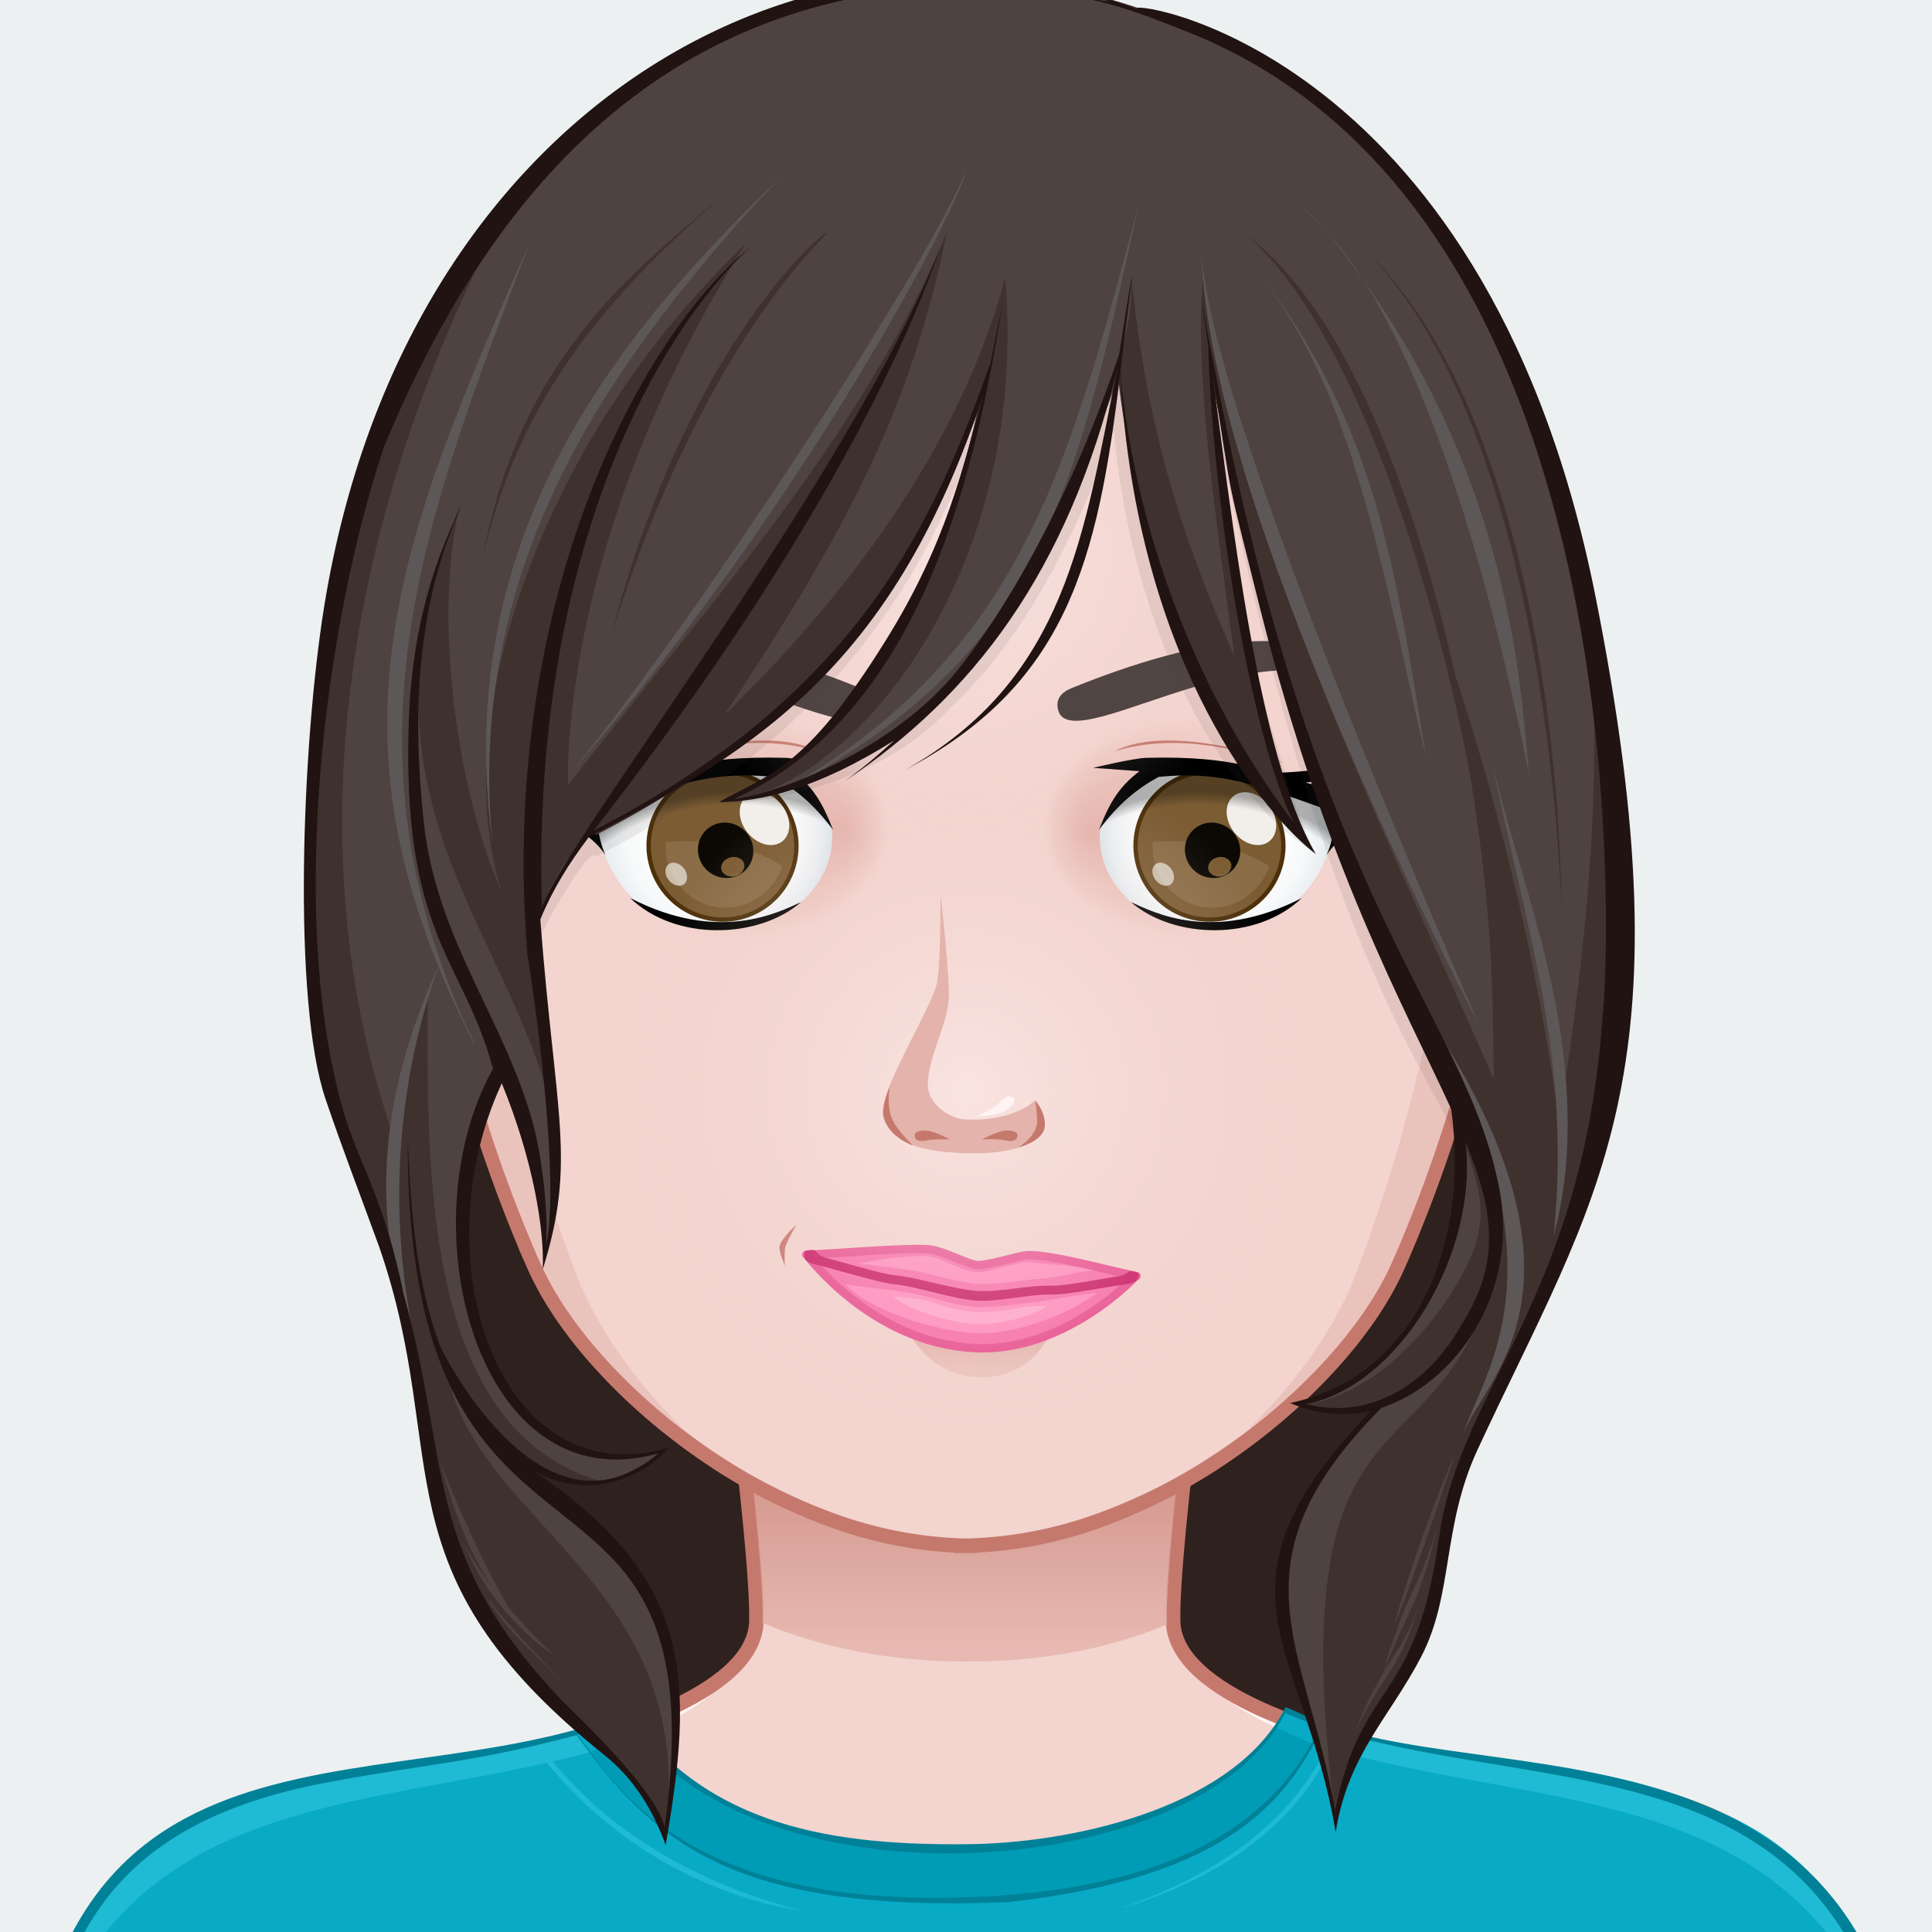 <svg xmlns="http://www.w3.org/2000/svg" version="1.1" width="400px" height="400px" xlink="http://www.w3.org/1999/xlink" viewBox="0 0 200 200" style="overflow:hidden!important;"><defs id="SvgjsDefs1007"><radialGradient class="svga-on-canvas-facehighlight-gradient-single-0" id="SvgjsRadialGradient2888" gradientUnits="userSpaceOnUse" cx="100" cy="113" r="40"><stop id="SvgjsStop2889" stop-color="#fff4f3" stop-opacity="0.5" offset="0" /><stop id="SvgjsStop2890" stop-color="#f3d4cf" stop-opacity="0" offset="0.9" /></radialGradient><radialGradient class="svga-on-canvas-facehighlight-gradient-single-1" id="SvgjsRadialGradient2892" gradientUnits="userSpaceOnUse" cx="100" cy="57" r="36"><stop id="SvgjsStop2893" stop-color="#fff4f3" stop-opacity="0.5" offset="0" /><stop id="SvgjsStop2894" stop-color="#f3d4cf" stop-opacity="0" offset="0.9" /></radialGradient><radialGradient class="svga-on-canvas-eyesiris-gradient-left-1" id="SvgjsRadialGradient3657" gradientUnits="userSpaceOnUse" gradientTransform="matrix(0.096 -0.025 0.025 0.096 140.548 120.358)" cx="-558.588" cy="-490.918" r="84.646"><stop id="SvgjsStop3658" stop-color="#ffffff" stop-opacity="0.8" offset="0" /><stop id="SvgjsStop3659" stop-color="#ffffff" stop-opacity="0" offset="1" /></radialGradient><radialGradient class="svga-on-canvas-eyesiris-gradient-left-2" id="SvgjsRadialGradient3661" gradientUnits="userSpaceOnUse" gradientTransform="matrix(0.099 0.001 -0.001 0.099 130.377 136.353)" cx="-565.337" cy="-492.691" r="84.644"><stop id="SvgjsStop3662" stop-color="#ffffff" stop-opacity="0.8" offset="0" /><stop id="SvgjsStop3663" stop-color="#ffffff" stop-opacity="0" offset="1" /></radialGradient><linearGradient class="svga-on-canvas-eyesiris-gradient-left-5" id="SvgjsLinearGradient3667" gradientUnits="userSpaceOnUse" gradientTransform="matrix(1 0 0 1 -52 0)" x1="122.283" y1="93.047" x2="123.61" y2="91.466"><stop id="SvgjsStop3668" stop-color="#ffffff" stop-opacity="1" offset="0" /><stop id="SvgjsStop3669" stop-color="#ffffff" stop-opacity="0" offset="1" /></linearGradient><linearGradient class="svga-on-canvas-eyesiris-gradient-left-6" id="SvgjsLinearGradient3671" gradientUnits="userSpaceOnUse" gradientTransform="matrix(1 0 0 1 -50 0)" x1="127" y1="85" x2="125" y2="87"><stop id="SvgjsStop3672" stop-color="#ffffff" stop-opacity="1" offset="0" /><stop id="SvgjsStop3673" stop-color="#ffffff" stop-opacity="0" offset="1" /></linearGradient><linearGradient class="svga-on-canvas-eyesiris-gradient-left-7" id="SvgjsLinearGradient3675" gradientUnits="userSpaceOnUse" gradientTransform="matrix(1 0 0 1 -50 0)" x1="130" y1="81" x2="126" y2="85"><stop id="SvgjsStop3676" stop-color="#ffffff" stop-opacity="1" offset="0" /><stop id="SvgjsStop3677" stop-color="#ffffff" stop-opacity="0" offset="1" /></linearGradient><radialGradient class="svga-on-canvas-eyesiris-gradient-right-1" id="SvgjsRadialGradient3680" gradientUnits="userSpaceOnUse" gradientTransform="matrix(0.096 -0.025 0.025 0.096 192.479 119.84)" cx="-578.76" cy="-490.73" r="84.646"><stop id="SvgjsStop3681" stop-color="#ffffff" stop-opacity="0.8" offset="0" /><stop id="SvgjsStop3682" stop-color="#ffffff" stop-opacity="0" offset="1" /></radialGradient><radialGradient class="svga-on-canvas-eyesiris-gradient-right-2" id="SvgjsRadialGradient3684" gradientUnits="userSpaceOnUse" gradientTransform="matrix(0.099 0.001 -0.001 0.099 182.31 135.839)" cx="-584.778" cy="-487.329" r="84.644"><stop id="SvgjsStop3685" stop-color="#ffffff" stop-opacity="0.8" offset="0" /><stop id="SvgjsStop3686" stop-color="#ffffff" stop-opacity="0" offset="1" /></radialGradient><linearGradient class="svga-on-canvas-eyesiris-gradient-right-5" id="SvgjsLinearGradient3690" gradientUnits="userSpaceOnUse" x1="120.284" y1="93.047" x2="121.611" y2="91.467"><stop id="SvgjsStop3691" stop-color="#ffffff" stop-opacity="1" offset="0" /><stop id="SvgjsStop3692" stop-color="#ffffff" stop-opacity="0" offset="1" /></linearGradient><linearGradient class="svga-on-canvas-eyesiris-gradient-right-6" id="SvgjsLinearGradient3694" gradientUnits="userSpaceOnUse" x1="127" y1="85" x2="125" y2="87"><stop id="SvgjsStop3695" stop-color="#ffffff" stop-opacity="1" offset="0" /><stop id="SvgjsStop3696" stop-color="#ffffff" stop-opacity="0" offset="1" /></linearGradient><linearGradient class="svga-on-canvas-eyesiris-gradient-right-7" id="SvgjsLinearGradient3698" gradientUnits="userSpaceOnUse" x1="130" y1="81" x2="126" y2="85"><stop id="SvgjsStop3699" stop-color="#ffffff" stop-opacity="1" offset="0" /><stop id="SvgjsStop3700" stop-color="#ffffff" stop-opacity="0" offset="1" /></linearGradient><radialGradient class="svga-on-canvas-eyesback-gradient-left-0" id="SvgjsRadialGradient8851" gradientUnits="userSpaceOnUse" gradientTransform="matrix(-1.017 0 0 1.017 202.565 -1.469)" cx="126.391" cy="85.989" r="13.763"><stop id="SvgjsStop8852" stop-color="#ffffff" stop-opacity="1" offset="0" /><stop id="SvgjsStop8853" stop-color="#fdfefe" stop-opacity="1" offset="0.544" /><stop id="SvgjsStop8854" stop-color="#f6f8f9" stop-opacity="1" offset="0.74" /><stop id="SvgjsStop8855" stop-color="#eaeff2" stop-opacity="1" offset="0.879" /><stop id="SvgjsStop8856" stop-color="#d9e3e8" stop-opacity="1" offset="0.992" /><stop id="SvgjsStop8857" stop-color="#d8e2e7" stop-opacity="1" offset="1" /></radialGradient><radialGradient class="svga-on-canvas-eyesback-gradient-right-0" id="SvgjsRadialGradient8859" gradientUnits="userSpaceOnUse" gradientTransform="matrix(1.017 0 0 1.017 -2.565 -1.469)" cx="126.391" cy="85.989" r="13.763"><stop id="SvgjsStop8860" stop-color="#ffffff" stop-opacity="1" offset="0" /><stop id="SvgjsStop8861" stop-color="#fdfefe" stop-opacity="1" offset="0.544" /><stop id="SvgjsStop8862" stop-color="#f6f8f9" stop-opacity="1" offset="0.74" /><stop id="SvgjsStop8863" stop-color="#eaeff2" stop-opacity="1" offset="0.879" /><stop id="SvgjsStop8864" stop-color="#d9e3e8" stop-opacity="1" offset="0.992" /><stop id="SvgjsStop8865" stop-color="#d8e2e7" stop-opacity="1" offset="1" /></radialGradient><radialGradient class="svga-on-canvas-eyesfront-gradient-left-0" id="SvgjsRadialGradient8867" gradientUnits="userSpaceOnUse" gradientTransform="matrix(-1.017 0 0 1.017 202.565 -1.469)" cx="126.391" cy="85.989" r="13.763"><stop id="SvgjsStop8868" stop-color="#ffffff" stop-opacity="1" offset="0" /><stop id="SvgjsStop8869" stop-color="#fdfefe" stop-opacity="1" offset="0.544" /><stop id="SvgjsStop8870" stop-color="#f6f8f9" stop-opacity="1" offset="0.74" /><stop id="SvgjsStop8871" stop-color="#eaeff2" stop-opacity="1" offset="0.879" /><stop id="SvgjsStop8872" stop-color="#d9e3e8" stop-opacity="1" offset="0.992" /><stop id="SvgjsStop8873" stop-color="#d8e2e7" stop-opacity="1" offset="1" /></radialGradient><radialGradient class="svga-on-canvas-eyesfront-gradient-left-3" id="SvgjsRadialGradient8877" gradientUnits="userSpaceOnUse" gradientTransform="matrix(1 0.021 0.017 -0.8 -48.217 151.156)" cx="123.411" cy="85.41" r="17.971" fx="136.047" fy="85.446"><stop id="SvgjsStop8878" stop-color="#e4b3ab" stop-opacity="1" offset="0" /><stop id="SvgjsStop8879" stop-color="#e4b3ab" stop-opacity="0.3" offset="0.7" /><stop id="SvgjsStop8880" stop-color="#f3d4cf" stop-opacity="0" offset="1" /></radialGradient><radialGradient class="svga-on-canvas-eyesfront-gradient-left-4" id="SvgjsRadialGradient8882" gradientUnits="userSpaceOnUse" gradientTransform="matrix(0.936 -0.049 0.049 0.931 -2.54 10.689)" cx="78.542" cy="109.585" r="29.473"><stop id="SvgjsStop8883" stop-color="#000000" stop-opacity="0" offset="0.95" /><stop id="SvgjsStop8884" stop-color="#000000" stop-opacity="0.3" offset="1" /></radialGradient><radialGradient class="svga-on-canvas-eyesfront-gradient-right-0" id="SvgjsRadialGradient8888" gradientUnits="userSpaceOnUse" gradientTransform="matrix(1.017 0 0 1.017 -2.565 -1.469)" cx="126.391" cy="85.989" r="13.763"><stop id="SvgjsStop8889" stop-color="#ffffff" stop-opacity="1" offset="0" /><stop id="SvgjsStop8890" stop-color="#fdfefe" stop-opacity="1" offset="0.544" /><stop id="SvgjsStop8891" stop-color="#f6f8f9" stop-opacity="1" offset="0.74" /><stop id="SvgjsStop8892" stop-color="#eaeff2" stop-opacity="1" offset="0.879" /><stop id="SvgjsStop8893" stop-color="#d9e3e8" stop-opacity="1" offset="0.992" /><stop id="SvgjsStop8894" stop-color="#d8e2e7" stop-opacity="1" offset="1" /></radialGradient><radialGradient class="svga-on-canvas-eyesfront-gradient-right-3" id="SvgjsRadialGradient8898" gradientUnits="userSpaceOnUse" gradientTransform="matrix(-1 0.021 -0.017 -0.8 248.217 151.156)" cx="123.411" cy="85.41" r="17.971" fx="136.047" fy="85.446"><stop id="SvgjsStop8899" stop-color="#e4b3ab" stop-opacity="1" offset="0" /><stop id="SvgjsStop8900" stop-color="#e4b3ab" stop-opacity="0.3" offset="0.7" /><stop id="SvgjsStop8901" stop-color="#f3d4cf" stop-opacity="0" offset="1" /></radialGradient><radialGradient class="svga-on-canvas-eyesfront-gradient-right-4" id="SvgjsRadialGradient8903" gradientUnits="userSpaceOnUse" gradientTransform="matrix(-0.936 -0.049 -0.049 0.931 202.54 10.689)" cx="78.542" cy="109.585" r="29.473"><stop id="SvgjsStop8904" stop-color="#000000" stop-opacity="0" offset="0.95" /><stop id="SvgjsStop8905" stop-color="#000000" stop-opacity="0.3" offset="1" /></radialGradient><linearGradient class="svga-on-canvas-mouth-gradient-single-0" id="SvgjsLinearGradient9063" gradientUnits="userSpaceOnUse" x1="100" y1="141" x2="100" y2="138"><stop id="SvgjsStop9064" stop-color="#ebc3bd" stop-opacity="1" offset="0.1" /><stop id="SvgjsStop9065" stop-color="#e4b3ab" stop-opacity="1" offset="1" /></linearGradient><linearGradient class="svga-on-canvas-chinshadow-gradient-single-0" id="SvgjsLinearGradient9345" gradientUnits="userSpaceOnUse" x1="100" y1="171" x2="100" y2="127"><stop id="SvgjsStop9346" stop-color="#e4b3ab" stop-opacity="0.8" offset="0" /><stop id="SvgjsStop9347" stop-color="#c5796d" stop-opacity="1" offset="0.7" /></linearGradient></defs><g id="svga-group-wrapper"><g id="svga-group-backs-single"><path id="SvgjsPath2879" opacity="1" fill="#ecf0f1" stroke-width="none" d="M 225 225 H -25 V -25 h 250 V 225 Z" /></g><g id="svga-group-humanwrap-move" transform="matrix(1 0 0 1 0 0)" ><g id="svga-group-humanwrap" transform="matrix(1 0 0 1 0 0)" ><g id="svga-group-hair-back-move" transform="matrix(1 0 0 1 0 0)" ><g id="svga-group-hair-back" transform="matrix(0.96 0 0 1 3.923 0.018)" ><path id="SvgjsPath9382" opacity="1" fill="#2f211e" stroke-width="none" d="M 160.527 108.896 c -0.826 32.13 -25.267 102.589 -58.469 102.589 c -33.201 0 -60.969 -69.5 -61.767 -102.589 c -1.15 -47.67 26.917 -86.339 60.118 -86.339 C 133.611 22.558 161.753 61.229 160.527 108.896 Z" /></g></g><g id="svga-group-humanbody-single"><path id="SvgjsPath2895" opacity="1" fill="#f3d4cf" stroke="none" stroke-width="none" d="M 190.858 199.866 c -6.008 -10.158 -13.474 -11.973 -19.628 -13.936 c -6.323 -2.016 -19.346 -3.178 -26.449 -4.6 c -6.86 -1.373 -23.153 -5.789 -23.339 -13.488 c -0.192 -8.066 4.291 -40.09 4.291 -40.09 H 74.005 c 0 0 4.487 32.023 4.294 40.09 c -0.184 7.699 -16.48 12.115 -23.341 13.488 c -7.104 1.422 -20.125 2.584 -26.448 4.6 c -6.156 1.963 -13.624 3.777 -19.632 13.936 c -3.644 6.16 -6.008 16.133 -6.008 27.133 h 194 C 196.869 215.999 194.509 206.026 190.858 199.866 Z" /><path id="SvgjsPath2896" opacity="1" fill="#fff4f3" stroke="none" stroke-width="none" d="M 121.442 167.843 c 2.495 10.929 18.165 13.698 26.293 15.325 c 21.909 4.379 33.772 5.134 42.297 19.539 c 2.903 4.916 5.459 15.864 5.962 24.153 c 1.835 0.291 0.531 -17.432 -5.136 -26.994 c -9.742 -16.472 -29.089 -15.135 -46.077 -18.535 C 137.921 179.958 121.628 175.542 121.442 167.843 L 121.442 167.843 Z M 78.558 167.843 c -0.186 7.699 -16.479 12.115 -23.339 13.488 c -16.988 3.4 -36.335 2.063 -46.077 18.535 c -5.667 9.563 -6.971 27.285 -5.136 26.994 c 0.503 -8.289 3.059 -19.237 5.962 -24.153 c 8.524 -14.405 20.388 -15.16 42.297 -19.539 C 60.393 181.541 76.063 178.771 78.558 167.843 L 78.558 167.843 Z" /><path id="SvgjsPath2897" opacity="1" fill="#e4b3ab" stroke="none" stroke-width="none" d="M 51.206 189.513 c 0 0 28.641 0.299 33.473 1.885 c 2.314 0.758 8.372 5.633 8.372 5.633 s -6.556 -3.17 -8.658 -3.758 C 79.51 191.909 51.206 189.513 51.206 189.513 Z M 99.795 199.999 c 2.053 -0.041 7.887 -3.799 7.887 -3.799 s -5.574 2.059 -7.342 2.16 c -1.491 0.086 -6.366 -1.238 -6.366 -1.238 S 98.112 200.032 99.795 199.999 Z M 117.008 192.757 c 6.75 -1.818 29.786 -3.23 29.786 -3.23 s -23.791 -0.516 -30.51 1.725 c -2.252 0.752 -7.562 5.16 -7.562 5.16 S 114.786 193.354 117.008 192.757 Z" /><path id="SvgjsPath2898" opacity="1" fill="none" stroke="#c5796d" stroke-width="1.5" d="M 190.858 199.866 c -9.741 -16.471 -29.122 -15.142 -46.077 -18.535 c -6.86 -1.373 -23.153 -5.789 -23.339 -13.488 c -0.192 -8.066 4.291 -40.09 4.291 -40.09 H 74.005 c 0 0 4.487 32.023 4.294 40.09 c -0.184 7.699 -16.48 12.115 -23.341 13.488 c -7.104 1.422 -20.125 2.584 -26.448 4.6 c -6.156 1.963 -13.624 3.777 -19.632 13.936 c -3.644 6.16 -6.008 16.133 -6.008 27.133 h 194 C 196.869 215.999 194.509 206.026 190.858 199.866 Z" /></g><g id="svga-group-chinshadow-single"><path id="SvgjsPath9344" opacity="1" fill="url(#SvgjsLinearGradient9345)" d="M 74.767 128.517 c 0.729 5.276 4.358 31.969 4.182 39.342 c -0.001 0.048 -0.011 0.094 -0.013 0.141 c 5.877 2.477 12.865 4.005 21.167 4 c 8.141 0.005 14.977 -1.448 20.719 -3.824 c -0.008 -0.105 -0.026 -0.209 -0.029 -0.315 c -0.175 -7.381 3.45 -34.068 4.179 -39.343 l 0.017 -0.113 H 74.751 L 74.767 128.517 Z" /></g><g id="svga-group-clothes-single"><path id="SvgjsPath2900" opacity="1" fill="#09aac5" stroke-width="none" d="M 110.139 228.889 c -17.864 0 -38.7 -0.069 -63.699 -0.213 l -22.105 -0.12 c -13.348 -0.072 -16.001 -0.087 -17.631 -0.087 l -4.573 0.006 c 0.032 -40.523 20.015 -43.334 41.17 -46.313 c 7.271 -1.023 14.789 -2.082 21.584 -4.733 c 8.525 11.975 21.924 13.591 33.912 13.591 c 0.667 0 1.341 -0.006 2.016 -0.017 c 12.668 -0.285 27.552 -4.774 32.317 -14.161 c 0.614 0.234 1.186 0.504 1.738 0.766 c 0.621 0.293 1.263 0.597 1.974 0.854 c 4.65 1.684 10.432 2.48 16.552 3.324 c 20.011 2.76 44.916 6.193 44.578 45.069 c 0.003 0.154 0.004 1.097 -0.012 1.392 c -11.682 0 -19.607 0.113 -28.782 0.244 c -12.445 0.178 -27.935 0.398 -59.027 0.398 C 110.145 228.889 110.142 228.889 110.139 228.889 Z" /><path id="SvgjsPath2901" opacity="1" fill="#1fbad4" stroke-width="none" d="M 197.869 226.999 c -2.027 -5.485 -0.96 -15.439 -6.837 -24.292 c -11.653 -17.556 -33.322 -15.948 -53.227 -21.639 c -4.204 8.565 -12.24 13.539 -21.429 16.39 l -0.016 -0.047 c 9.016 -3.198 16.683 -8.066 21.003 -16.475 c -0.501 -0.146 -1.001 -0.292 -1.499 -0.448 l 0.956 -1.836 c 24.187 7.439 43.709 2.062 55.037 21.214 C 195.509 206.026 197.869 215.999 197.869 226.999 Z M 57.233 182.344 c 1.267 -0.294 2.53 -0.607 3.788 -0.948 l -1.332 -1.765 c -23.343 6.027 -40.887 2.21 -51.548 20.235 c -3.65 6.16 -6.011 16.133 -6.011 27.133 c 2.027 -5.485 0.96 -15.439 6.837 -24.292 c 10.571 -15.926 29.385 -16.085 47.646 -20.225 c 6.519 8.028 16.042 13.7 26.402 15.333 C 70.02 194.425 61.938 188.143 57.233 182.344 Z" /><path id="SvgjsPath2902" opacity="1" fill="#009cb6" stroke-width="none" d="M 132.08 178.811 c -4.996 7.702 -18.542 12.955 -33.907 12.955 c -15.182 0 -27.706 -5.206 -33.5 -13.926 l -0.044 -0.065 l 1.235 1.856 c -1.369 0.581 -4.817 1.748 -4.817 1.748 l -1.446 -1.86 l 0.089 0.117 c 0.271 0.354 0.553 0.736 0.851 1.14 c 4.359 5.904 11.656 15.785 36.296 15.785 c 2.162 0 4.443 -0.079 6.78 -0.235 c 16.303 -1.168 26.873 -6.359 32.244 -15.839 C 135.806 180.464 133.352 179.456 132.08 178.811 Z" /><path id="SvgjsPath2903" opacity="1" fill="#008197" stroke-width="none" d="M 133.079 176.717 c -5.041 10.081 -21.03 13.934 -32.27 14.187 c -14.635 0.228 -27.563 -1.841 -35.89 -13.597 c -26.368 10.344 -62.89 -3.587 -62.89 51.269 c 9.28 0 -4.304 -0.062 44.41 0.2 c 115.375 0.663 115.16 -0.43 151.61 -0.43 c 0.027 -0.131 0.023 -1.356 0.021 -1.49 c 0.44 -50.604 -41.021 -41.186 -61.195 -48.488 C 135.504 177.871 134.422 177.218 133.079 176.717 Z M 64.589 177.896 c 13.809 20.776 60.199 16.511 68.44 -0.561 c 1.12 0.471 2.34 0.94 3.64 1.4 c -3.904 8.186 -12.275 16.001 -33.06 17.49 c -32.014 2.134 -39.41 -10.844 -43.84 -16.65 C 59.905 179.537 63.225 178.407 64.589 177.896 Z M 2.169 228.405 c 2.5 -22.877 4.756 -39.219 32.69 -44.068 c 9.593 -1.77 14.509 -1.939 24.83 -4.731 c 7.873 10.792 15.739 18.518 44.7 17.3 c 21.37 -2.377 28.569 -9.619 32.461 -18.1 c 26.52 8.347 59.285 -0.172 60.88 49.38 C 147.265 227.529 98.51 226.216 2.169 228.405 Z" /></g><g id="svga-group-head" transform="matrix(1 0 0 1 0 0)" ><g id="svga-group-ears-left-move" transform="matrix(1 0 0 1 3 0)" ><g id="svga-group-ears-left" transform="matrix(1 0 0 1 0 0)" ><path id="SvgjsPath3985" opacity="1" fill="#f3d4cf" stroke="#c5796d" stroke-width="1.5" d="M 47.001 83.974 c -1.376 -2.313 -5.638 -7.997 -9.98 -6.603 c -2.749 0.882 -3.293 3.765 -3.735 6.311 c -0.588 3.386 0.471 10.083 1.389 12.503 c 0.881 2.325 3.533 6.816 5.264 8.527 c 2.13 2.1 4.775 8.793 5.194 9.487 c 0.66 1.097 1.536 2.745 4.122 2.538 c 2.853 -0.229 4.584 -1.742 5.856 -1.999 C 58.253 114.109 50.582 89.995 47.001 83.974 Z" /><path id="SvgjsPath3986" opacity="1" fill="#c5796d" stroke-width="none" d="M 44.197 97.997 c -0.132 -0.548 0.007 -1.47 0.142 -2.362 c 0.124 -0.812 0.24 -1.579 0.169 -2.121 c -0.267 -2.032 -1.773 -5.893 -2.757 -7.985 c -1.132 -2.407 -2.963 -5.439 -5.262 -6.221 c -0.95 -0.324 -1.575 0.063 -1.938 0.456 c -0.266 0.289 -0.325 0.627 -0.238 0.667 c 0.086 0.04 0.285 -0.24 0.572 -0.504 c 0.235 -0.216 0.579 -0.402 1.051 -0.363 c -0.19 1.011 -1.167 6.49 -0.744 10.225 c 0.333 2.938 1.593 5.131 1.79 5.46 c 0.029 0.346 0.077 0.685 0.148 1.014 c 0.929 4.287 4.971 9.163 6.378 10.758 c 0.259 0.295 0.531 0.47 0.598 0.398 c 0.066 -0.072 -0.094 -0.364 -0.353 -0.66 c -1.388 -1.585 -5.391 -6.442 -6.289 -10.579 c -0.952 -4.389 2.318 -10.896 3.048 -12.272 c 0.371 0.646 0.687 1.267 0.93 1.785 c 0.19 0.406 0.402 0.881 0.619 1.395 c -0.429 0.718 -3.434 5.958 -2.338 10.153 c 0.406 1.546 2.235 3.54 3.447 4.086 c 0.667 0.301 0.919 0.75 1.209 1.271 c 0.336 0.604 0.718 1.288 1.828 1.784 c 0.225 0.102 0.429 0.142 0.61 0.142 c 0.313 0 0.551 -0.126 0.725 -0.276 c 0.018 0.266 0.017 0.604 0.009 0.917 c -0.012 0.404 0.042 0.737 0.137 0.745 c 0.094 0.008 0.196 -0.313 0.207 -0.717 c 0.016 -0.496 0.013 -1.11 -0.072 -1.403 c -0.248 -0.865 -1.008 -1.841 -1.813 -2.875 C 45.221 99.896 44.403 98.844 44.197 97.997 Z M 36.95 94.196 c -2.177 -6.731 0.656 -12.54 1.144 -13.464 c 0.85 0.775 1.6 1.811 2.21 2.824 C 39.86 84.365 37.041 89.669 36.95 94.196 Z M 46.341 104.042 c -1.004 -0.447 -1.339 -1.051 -1.666 -1.633 c -0.293 -0.527 -0.598 -1.072 -1.369 -1.42 c -0.168 -0.075 -0.352 -0.191 -0.542 -0.323 c -2.486 -5.906 0.272 -8.488 0.963 -9.017 c 0.211 0.722 0.369 1.384 0.439 1.915 c 0.063 0.488 -0.052 1.263 -0.167 2.012 c -0.142 0.929 -0.286 1.89 -0.137 2.512 c 0.226 0.926 1.069 2.009 1.884 3.057 c 0.723 0.929 1.466 1.888 1.721 2.67 C 47.359 103.972 47.017 104.345 46.341 104.042 Z" /></g></g><g id="svga-group-ears-right-move" transform="matrix(1 0 0 1 -3 0)" ><g id="svga-group-ears-right" transform="matrix(1 0 0 1 0 0)" ><path id="SvgjsPath3987" opacity="1" fill="#f3d4cf" stroke="#c5796d" stroke-width="1.5" d="M 152.736 83.974 c 1.377 -2.313 5.639 -7.997 9.98 -6.603 c 2.75 0.882 3.293 3.765 3.736 6.311 c 0.588 3.386 -0.471 10.083 -1.389 12.503 c -0.881 2.325 -3.533 6.816 -5.266 8.527 c -2.129 2.1 -4.775 8.793 -5.193 9.487 c -0.658 1.097 -1.535 2.745 -4.121 2.538 c -2.854 -0.229 -4.584 -1.742 -5.857 -1.999 C 141.484 114.109 149.156 89.995 152.736 83.974 Z" /><path id="SvgjsPath3988" opacity="1" fill="#c5796d" stroke-width="none" d="M 153.727 100.913 c -0.805 1.033 -1.564 2.009 -1.813 2.875 c -0.086 0.293 -0.088 0.907 -0.072 1.403 c 0.012 0.404 0.113 0.725 0.207 0.717 s 0.148 -0.341 0.137 -0.745 c -0.008 -0.313 -0.008 -0.651 0.01 -0.917 c 0.174 0.15 0.412 0.276 0.725 0.276 c 0.182 0 0.385 -0.04 0.609 -0.142 c 1.109 -0.496 1.492 -1.18 1.828 -1.784 c 0.289 -0.52 0.543 -0.969 1.209 -1.271 c 1.213 -0.546 3.041 -2.54 3.447 -4.086 c 1.096 -4.194 -1.908 -9.435 -2.338 -10.153 c 0.217 -0.513 0.43 -0.988 0.619 -1.395 c 0.244 -0.518 0.559 -1.139 0.93 -1.785 c 0.73 1.377 4 7.883 3.049 12.272 c -0.896 4.137 -4.9 8.994 -6.289 10.579 c -0.258 0.296 -0.418 0.588 -0.352 0.66 c 0.066 0.071 0.338 -0.104 0.598 -0.398 c 1.406 -1.596 5.449 -6.471 6.379 -10.758 c 0.07 -0.329 0.117 -0.668 0.146 -1.014 c 0.197 -0.329 1.459 -2.523 1.791 -5.46 c 0.422 -3.735 -0.555 -9.214 -0.744 -10.225 c 0.473 -0.039 0.814 0.146 1.051 0.363 c 0.287 0.264 0.486 0.544 0.572 0.504 s 0.027 -0.378 -0.238 -0.667 c -0.363 -0.393 -0.988 -0.779 -1.938 -0.456 c -2.299 0.782 -4.131 3.814 -5.262 6.221 c -0.984 2.093 -2.49 5.953 -2.758 7.985 c -0.072 0.542 0.045 1.309 0.17 2.121 c 0.135 0.892 0.273 1.814 0.141 2.362 C 155.336 98.844 154.518 99.896 153.727 100.913 Z M 159.434 83.555 c 0.611 -1.013 1.361 -2.049 2.211 -2.824 c 0.488 0.925 3.32 6.733 1.145 13.464 C 162.697 89.669 159.879 84.365 159.434 83.555 Z M 152.27 103.816 c 0.254 -0.782 0.998 -1.741 1.721 -2.67 c 0.816 -1.048 1.658 -2.131 1.885 -3.057 c 0.148 -0.622 0.004 -1.583 -0.137 -2.512 c -0.115 -0.749 -0.23 -1.524 -0.166 -2.012 c 0.068 -0.531 0.227 -1.193 0.438 -1.915 c 0.691 0.529 3.449 3.111 0.965 9.017 c -0.191 0.132 -0.375 0.248 -0.543 0.323 c -0.771 0.348 -1.074 0.893 -1.369 1.42 c -0.326 0.582 -0.662 1.186 -1.666 1.633 C 152.721 104.345 152.379 103.972 152.27 103.816 Z" /></g></g><g id="svga-group-faceshape-wrap" transform="matrix(0.96 0 0 1 4 0.016)" ><g id="svga-group-faceshape-single"><path id="SvgjsPath9341" opacity="1" fill="#f3d4cf" stroke-width="none" d="m 100.5 160 l 0 0 q -0.251 0 -0.5 0 t -0.5 0 l 0 0 l 0 -0.014 a 46.615 46.615 0 0 1 -14.1 -2.686 a 61.75 61.75 0 0 1 -13.744 -6.874 c -8.183 -5.416 -14.927 -12.5 -18.038 -18.945 c -0.261 -0.552 -0.514 -1.1 -0.637 -1.369 a 145.227 145.227 0 0 1 -11.565 -41.257 a 167.163 167.163 0 0 1 -1.389 -24.991 c 0.007 -0.534 0.014 -0.955 0.014 -1.286 a 62.5 62.5 0 0 1 4.765 -23.978 a 61.5 61.5 0 0 1 12.935 -19.573 a 60.058 60.058 0 0 1 19.181 -13.192 a 58.969 58.969 0 0 1 22.578 -4.828 l 0 -0.007 l 0.08 0 l 0.42 0 l 0.425 0 l 0.075 0 l 0 0.007 a 58.965 58.965 0 0 1 22.577 4.828 a 60.058 60.058 0 0 1 19.181 13.191 a 61.5 61.5 0 0 1 12.935 19.574 a 62.5 62.5 0 0 1 4.766 23.98 c 0 0.331 0.006 0.752 0.014 1.286 a 166.907 166.907 0 0 1 -1.389 24.991 a 145.227 145.227 0 0 1 -11.568 41.255 c -0.124 0.273 -0.377 0.817 -0.638 1.369 c -3.111 6.446 -9.854 13.528 -18.038 18.945 a 61.75 61.75 0 0 1 -13.74 6.874 a 46.609 46.609 0 0 1 -14.1 2.686 l 0 0.014 Z" /><path id="SvgjsPath9342" opacity="1" fill="#ebc3bd" stroke-width="none" d="m 130.326 148.057 l 0 0 c 5.218 -4.887 9.272 -10.383 11.416 -15.473 c 0.283 -0.684 0.528 -1.3 0.574 -1.411 a 166.994 166.994 0 0 0 10.41 -42.552 a 197.025 197.025 0 0 0 1.25 -25.766 l 0 -0.011 l 0 -0.337 c 0 -0.406 -0.009 -0.722 -0.009 -0.99 a 72.709 72.709 0 0 0 -4.288 -24.734 a 64.857 64.857 0 0 0 -11.646 -20.19 a 56.553 56.553 0 0 0 -10.633 -9.685 a 60.355 60.355 0 0 1 14.858 11.118 a 61.5 61.5 0 0 1 12.935 19.574 a 62.488 62.488 0 0 1 4.765 23.98 c 0 0.262 0 0.571 0.01 0.963 l 0 0.323 a 167.073 167.073 0 0 1 -1.389 24.991 a 145.226 145.226 0 0 1 -11.568 41.255 c -0.113 0.247 -0.36 0.781 -0.638 1.368 c -2.85 5.915 -8.701 12.32 -16.047 17.577 Z m -60.652 0 c -7.346 -5.255 -13.2 -11.662 -16.052 -17.578 c -0.252 -0.533 -0.508 -1.083 -0.637 -1.368 a 145.23 145.23 0 0 1 -11.569 -41.256 a 167.335 167.335 0 0 1 -1.389 -24.974 l 0 -0.017 l 0 -0.179 c 0.006 -0.456 0.011 -0.815 0.011 -1.107 a 62.5 62.5 0 0 1 4.768 -23.978 a 61.519 61.519 0 0 1 12.935 -19.573 a 60.337 60.337 0 0 1 14.859 -11.119 a 56.555 56.555 0 0 0 -10.632 9.685 a 64.857 64.857 0 0 0 -11.642 20.188 a 72.732 72.732 0 0 0 -4.29 24.734 c 0 0.309 0 0.69 -0.01 1.174 l 0 0.153 a 197.325 197.325 0 0 0 1.248 25.776 a 167.035 167.035 0 0 0 10.412 42.552 c 0.117 0.294 0.346 0.861 0.573 1.411 c 2.144 5.091 6.2 10.586 11.416 15.473 l -0.001 0.003 Z" /><path id="SvgjsPath9343" opacity="1" fill="none" stroke="#c5796d" stroke-width="1.5" d="m 100.5 160 l 0 0 q -0.251 0 -0.5 0 t -0.5 0 l 0 0 l 0 -0.014 a 46.615 46.615 0 0 1 -14.1 -2.686 a 61.75 61.75 0 0 1 -13.744 -6.874 c -8.183 -5.416 -14.927 -12.5 -18.038 -18.945 c -0.261 -0.552 -0.514 -1.1 -0.637 -1.369 a 145.227 145.227 0 0 1 -11.565 -41.257 a 167.163 167.163 0 0 1 -1.389 -24.991 c 0.007 -0.534 0.014 -0.955 0.014 -1.286 a 62.5 62.5 0 0 1 4.765 -23.978 a 61.5 61.5 0 0 1 12.935 -19.573 a 60.058 60.058 0 0 1 19.181 -13.192 a 58.969 58.969 0 0 1 22.578 -4.828 l 0 -0.007 l 0.08 0 l 0.42 0 l 0.425 0 l 0.075 0 l 0 0.007 a 58.965 58.965 0 0 1 22.577 4.828 a 60.058 60.058 0 0 1 19.181 13.191 a 61.5 61.5 0 0 1 12.935 19.574 a 62.5 62.5 0 0 1 4.766 23.98 c 0 0.331 0.006 0.752 0.014 1.286 a 166.907 166.907 0 0 1 -1.389 24.991 a 145.227 145.227 0 0 1 -11.568 41.255 c -0.124 0.273 -0.377 0.817 -0.638 1.369 c -3.111 6.446 -9.854 13.528 -18.038 18.945 a 61.75 61.75 0 0 1 -13.74 6.874 a 46.609 46.609 0 0 1 -14.1 2.686 l 0 0.014 Z" /></g></g><g id="svga-group-mouth-single-move" transform="matrix(1 0 0 1 1 0)" ><g id="svga-group-mouth-single" transform="matrix(1.15 0 0 1.15 -14.742 -20.201)" ><path id="SvgjsPath9062" opacity="1" fill="url(#SvgjsLinearGradient9063)" d="M 100.263 141.54 c -4.719 -0.009 -6.612 -4.209 -6.612 -4.209 c 5.683 2.58 12.793 0.279 12.793 0.279 S 105.001 141.549 100.263 141.54 Z" /><path id="SvgjsPath9066" opacity="1" fill="#f771a9" stroke="#e85391" stroke-width="0.75" d="M 84.579 130.51 c 2.964 -0.119 8.822 -0.646 10.971 -0.483 c 1.11 0.083 2.931 1.055 4.128 1.386 c 0.833 0.232 3.999 -0.863 4.85 -0.868 c 2.231 -0.017 7.069 1.347 9.668 1.884 c 0.144 0.029 0 0 0 0 s -6.394 6.945 -14.582 6.487 C 90.345 138.398 84.579 130.51 84.579 130.51 S 84.431 130.515 84.579 130.51 Z" /><path id="SvgjsPath9067" opacity="1" fill="#c92066" stroke-width="none" d="M 114.438 132.221 c -0.069 -0.135 -0.53 -0.26 -0.702 -0.234 c -0.31 0.047 -0.533 0.41 -1.182 0.484 c -0.752 0.088 -4.73 0.86 -5.815 0.826 c -2.183 -0.069 -4.689 0.593 -6.774 0.477 c -2.085 -0.117 -5.367 -1.225 -7.536 -1.421 c -1.078 -0.097 -5.5 -1.407 -6.232 -1.592 c -0.631 -0.159 -0.681 -0.533 -0.935 -0.642 c -0.178 -0.076 -0.691 -0.023 -0.83 0.097 c -0.119 0.104 -0.083 0.588 0.001 0.72 c 0.206 0.321 0.969 0.462 1.527 0.601 c 0.773 0.195 5.261 1.52 6.369 1.62 c 2.147 0.196 5.472 1.376 7.575 1.493 c 2.103 0.118 4.657 -0.62 6.818 -0.551 c 1.112 0.037 5.147 -0.737 5.943 -0.829 c 0.575 -0.066 1.292 -0.189 1.557 -0.422 C 114.349 132.735 114.509 132.359 114.438 132.221 Z" /><path id="SvgjsPath9068" opacity="1" fill="#ff8ebd" stroke-width="none" d="M 99.704 137.573 c -3.663 -0.204 -9.44 -2.02 -11.651 -4.388 c 1.353 0.208 4.28 0.509 5.624 0.734 c 1.657 0.279 3.953 1.059 5.642 1.258 c 1.824 0.215 4.317 -0.25 6.098 -0.446 c 1.485 -0.162 3.788 -0.698 5.271 -0.758 C 108.192 135.866 103.241 137.77 99.704 137.573 Z M 105.648 132.674 c 1.33 -0.085 3.404 -0.664 4.729 -0.713 c -1.492 -0.52 -3.736 -0.521 -5.32 -0.737 c -1.366 -0.184 -3.451 0.729 -4.804 0.85 c -1.527 0.138 -3.341 -1.272 -4.761 -1.408 c -1.542 -0.146 -4.761 0.299 -6.273 0.641 c 1.292 0.177 4.103 0.455 5.375 0.718 c 1.559 0.321 3.797 1.021 5.416 1.111 C 101.665 133.227 104.008 132.781 105.648 132.674 Z" /><path id="SvgjsPath9069" opacity="1" fill="#ffa8cc" stroke-width="none" d="M 99.711 136.739 c -2.181 -0.124 -5.804 -1.12 -7.369 -2.499 c 0.401 0.025 1.565 0.154 1.95 0.201 c 0.122 0.016 0.243 0.032 0.363 0.053 c 0.629 0.104 1.237 0.32 1.886 0.543 c 0.63 0.219 2.061 0.496 2.764 0.588 c 0.138 0.02 0.277 0.029 0.416 0.037 c 0.867 0.05 2.478 -0.064 3.274 -0.223 c 0.505 -0.1 0.98 -0.203 1.469 -0.262 c 0.267 -0.033 0.555 -0.049 0.881 -0.051 c 0.28 -0.003 0.572 0.005 0.861 0.018 C 104.739 136.09 101.957 136.865 99.711 136.739 Z" /><path id="SvgjsPath9070" opacity="1" fill="#c5796d" stroke-width="none" d="M 82.599 131.485 c 0 0 -0.561 -1.254 -0.482 -1.724 c 0.11 -0.655 1.521 -1.956 1.521 -1.956 s -0.854 1.497 -0.986 1.969 C 82.523 130.231 82.599 131.485 82.599 131.485 Z" /></g></g><g id="svga-group-eyes-left-move" transform="matrix(1 0 0 1 0 0)" ><g id="svga-group-eyes-left" transform="matrix(0.9 0 0 0.9 7.296 8.8)" ><g id="svga-group-eyesback-left"><path id="SvgjsPath8850" opacity="1" fill="url(#SvgjsRadialGradient8851)" d="M 80.854 79.416 c 2.436 1.371 4.469 3.053 6.65 5.942 c 0.047 0.184 0.088 0.364 0.1 0.534 c 0.218 3.267 -1.324 6.223 -3.851 8.345 c -2.66 1.242 -9.155 4.42 -18.706 -0.284 c -1.653 -1.546 -2.925 -3.497 -3.748 -5.672 c 0.075 0.106 0.168 0.208 0.236 0.317 c -0.439 -0.952 -0.988 -2.855 -0.988 -4.983 C 69.383 80.367 73.652 78.675 80.854 79.416 Z" /></g><g id="svga-group-eyesiriswrapper-left" transform="matrix(1 0 0 1 0 0.5)"><g id="svga-group-eyesiriscontrol-left" transform="matrix(1 0 0 1 0 0)" ><g id="svga-group-eyesiris-left" transform="matrix(1 0 0 1 0 0)" ><path id="SvgjsPath5207" opacity="1" fill="#7b5c33" stroke="#4d3009" stroke-width="0.5" d="M 83.199 89.25 c -1.231 4.522 -5.896 7.187 -10.429 5.944 c -4.528 -1.241 -7.203 -5.918 -5.97 -10.442 c 1.23 -4.526 5.905 -7.19 10.434 -5.947 C 81.761 80.045 84.433 84.723 83.199 89.25 Z" /><path id="SvgjsPath5208" opacity="1" fill="#8a6d47" stroke-width="none" d="M 81.878 89.354 c -1.202 3.473 -4.827 5.499 -8.357 4.531 c -3.258 -0.894 -5.315 -4.02 -5.048 -7.325 c 1.209 -0.096 2.532 -0.124 3.904 -0.056 c -0.014 0.047 -0.039 0.087 -0.051 0.136 c -0.434 1.594 0.576 3.265 2.256 3.726 c 1.685 0.461 3.401 -0.462 3.835 -2.056 c 0.055 -0.208 0.085 -0.417 0.093 -0.623 C 79.66 88.108 80.792 88.651 81.878 89.354 Z" /><path id="SvgjsPath5209" opacity="0.9" fill="#000000" stroke-width="none" d="M 76.151 84.464 c -1.703 -0.487 -3.44 0.485 -3.88 2.181 c -0.44 1.687 0.584 3.454 2.286 3.942 c 1.705 0.489 3.443 -0.484 3.884 -2.173 C 78.884 86.719 77.855 84.953 76.151 84.464 Z M 76.523 90.46 c -0.708 0.22 -1.441 -0.072 -1.636 -0.655 c -0.188 -0.582 0.231 -1.228 0.945 -1.443 c 0.712 -0.22 1.442 0.073 1.639 0.651 C 77.665 89.593 77.241 90.24 76.523 90.46 Z" /><path id="SvgjsPath5210" opacity="0.6" fill="#ffffff" stroke-width="none" d="M 70.482 91.476 c -0.523 0.314 -1.307 0.034 -1.754 -0.633 c -0.448 -0.66 -0.381 -1.451 0.145 -1.767 c 0.521 -0.311 1.311 -0.03 1.755 0.632 C 71.07 90.37 71.006 91.162 70.482 91.476 Z" /><path id="SvgjsPath5211" opacity="0.9" fill="#ffffff" stroke-width="none" d="M 81.673 86.632 c -1.198 0.718 -2.999 0.072 -4.02 -1.445 c -1.02 -1.518 -0.867 -3.331 0.332 -4.047 c 1.196 -0.721 3 -0.074 4.015 1.444 C 83.019 84.101 82.871 85.913 81.673 86.632 Z" /></g></g></g><g id="svga-group-eyesfront-left"><path id="SvgjsPath8875" opacity="1" fill="#f3d4cf" stroke-width="none" d="M 56 88 c 0 13.808 8.06 24.999 18 24.999 S 92 101.808 92 88 c 0 -13.809 -8.06 -25.001 -18 -25.001 S 56 74.191 56 88 Z M 61.299 88.281 c 0.075 0.106 0.168 0.208 0.236 0.317 c -0.439 -0.952 -0.988 -2.855 -0.988 -4.983 c 8.836 -3.248 13.105 -4.939 20.307 -4.199 c 2.436 1.371 4.469 3.053 6.65 5.942 c 0.047 0.184 0.088 0.364 0.1 0.534 c 0.218 3.267 -1.324 6.223 -3.851 8.345 c -2.66 1.242 -9.155 4.42 -18.706 -0.284 C 63.394 92.407 62.122 90.456 61.299 88.281 Z" /><path id="SvgjsPath8876" opacity="1" fill="url(#SvgjsRadialGradient8877)" d="M 59.401 85.081 c 0.024 8.284 7.916 14.961 17.639 14.918 c 9.72 -0.048 17.583 -6.796 17.559 -15.08 c -0.024 -8.286 -7.918 -14.964 -17.641 -14.92 C 67.236 70.047 59.377 76.795 59.401 85.081 Z M 61.299 88.281 c 0.075 0.106 0.168 0.208 0.236 0.317 c -0.439 -0.952 -0.988 -2.855 -0.988 -4.983 c 8.836 -3.248 13.105 -4.939 20.307 -4.199 c 2.436 1.371 4.469 3.053 6.65 5.942 c 0.047 0.184 0.088 0.364 0.1 0.534 c 0.218 3.267 -1.324 6.223 -3.851 8.345 c -2.66 1.242 -9.155 4.42 -18.706 -0.284 C 63.394 92.407 62.122 90.456 61.299 88.281 Z" /><path id="SvgjsPath8881" opacity="1" fill="url(#SvgjsRadialGradient8882)" d="M 65.047 93.953 c -1.653 -1.546 -2.925 -3.497 -3.748 -5.672 c 0.075 0.106 0.168 0.208 0.236 0.317 c -0.439 -0.952 -0.988 -2.855 -0.988 -4.983 c 8.836 -3.248 13.105 -4.939 20.307 -4.199 c 2.436 1.371 4.469 3.053 6.65 5.942 c 0.047 0.184 0.088 0.364 0.1 0.534 c 0.218 3.267 -1.324 6.223 -3.851 8.345 C 81.093 95.479 74.598 98.657 65.047 93.953 Z" /><path id="SvgjsPath8885" opacity="1" fill="#c5796d" stroke-width="none" d="M 66.338 77.989 c 3.414 -1.34 14.297 -4.254 19.581 -1.339 C 78.348 74.293 70.782 76.817 66.338 77.989 Z" /><path id="SvgjsPath8886" opacity="1" fill="#000000" stroke-width="none" d="M 84.036 93.981 c -2.524 1.13 -9.385 4.81 -19.647 -0.458 C 69.603 98.517 79.131 98.235 84.036 93.981 Z M 83.049 78.924 c 2.323 1.77 3.414 3.542 4.665 6.75 c -2.263 -3.004 -4.346 -4.705 -6.86 -6.092 c -7.201 -0.726 -11.471 0.933 -20.307 4.116 c 0 2.086 0.549 3.952 0.988 4.885 c -1.601 -2.492 -5.104 -4.364 -10.209 -6.147 c 2.632 0.313 6.078 0.089 7.684 -0.439 c -0.786 -0.515 -1.213 -1.037 -1.646 -1.701 c 2.461 0.715 4.014 0.617 6.586 -0.055 c -1.376 -0.106 -2.349 -0.687 -3.622 -1.701 c 0 0 4.934 0.549 6.586 0.549 c 2.305 0 4.83 -1.976 15.313 -1.701 c 1.563 0.041 6.146 1.152 6.146 1.152 L 83.049 78.924 Z" /></g></g></g><g id="svga-group-eyes-right-move" transform="matrix(1 0 0 1 0 0)" ><g id="svga-group-eyes-right" transform="matrix(0.9 0 0 0.9 12.704 8.8)" ><g id="svga-group-eyesback-right"><path id="SvgjsPath8858" opacity="1" fill="url(#SvgjsRadialGradient8859)" d="M 119.146 79.416 c -2.436 1.371 -4.469 3.053 -6.65 5.942 c -0.047 0.184 -0.088 0.364 -0.1 0.534 c -0.218 3.267 1.324 6.223 3.851 8.345 c 2.66 1.242 9.155 4.42 18.706 -0.284 c 1.653 -1.546 2.925 -3.497 3.748 -5.672 c -0.075 0.106 -0.168 0.208 -0.236 0.317 c 0.439 -0.952 0.988 -2.855 0.988 -4.983 C 130.617 80.367 126.348 78.675 119.146 79.416 Z" /></g><g id="svga-group-eyesiriswrapper-right" transform="matrix(1 0 0 1 0 0.5)"><g id="svga-group-eyesiriscontrol-right" transform="matrix(1 0 0 1 0 0)" ><g id="svga-group-eyesiris-right" transform="matrix(1 0 0 1 0 0)" ><path id="SvgjsPath5212" opacity="1" fill="#7b5c33" stroke="#4d3009" stroke-width="0.5" d="M 133.199 89.25 c -1.231 4.522 -5.896 7.187 -10.429 5.944 c -4.528 -1.241 -7.203 -5.918 -5.97 -10.442 c 1.23 -4.526 5.905 -7.19 10.434 -5.947 C 131.761 80.045 134.433 84.723 133.199 89.25 Z" /><path id="SvgjsPath5213" opacity="1" fill="#8a6d47" stroke-width="none" d="M 131.878 89.354 c -1.202 3.473 -4.827 5.499 -8.357 4.531 c -3.258 -0.894 -5.315 -4.02 -5.048 -7.325 c 1.209 -0.096 2.532 -0.124 3.904 -0.056 c -0.014 0.047 -0.039 0.087 -0.051 0.136 c -0.434 1.594 0.576 3.265 2.256 3.726 c 1.685 0.461 3.401 -0.462 3.835 -2.056 c 0.055 -0.208 0.085 -0.417 0.093 -0.623 C 129.66 88.108 130.792 88.651 131.878 89.354 Z" /><path id="SvgjsPath5214" opacity="0.9" fill="#000000" stroke-width="none" d="M 126.151 84.464 c -1.703 -0.487 -3.44 0.485 -3.88 2.181 c -0.44 1.687 0.584 3.454 2.286 3.942 c 1.705 0.489 3.443 -0.484 3.884 -2.173 C 128.884 86.719 127.855 84.953 126.151 84.464 Z M 126.523 90.46 c -0.708 0.22 -1.441 -0.072 -1.636 -0.655 c -0.188 -0.582 0.231 -1.228 0.945 -1.443 c 0.712 -0.22 1.442 0.073 1.639 0.651 C 127.665 89.593 127.241 90.24 126.523 90.46 Z" /><path id="SvgjsPath5215" opacity="0.6" fill="#ffffff" stroke-width="none" d="M 120.482 91.476 c -0.523 0.314 -1.307 0.034 -1.754 -0.633 c -0.448 -0.66 -0.381 -1.451 0.145 -1.767 c 0.521 -0.311 1.311 -0.03 1.755 0.632 C 121.07 90.37 121.006 91.162 120.482 91.476 Z" /><path id="SvgjsPath5216" opacity="0.9" fill="#ffffff" stroke-width="none" d="M 131.673 86.632 c -1.198 0.718 -2.999 0.072 -4.02 -1.445 c -1.02 -1.518 -0.867 -3.331 0.332 -4.047 c 1.196 -0.721 3 -0.074 4.015 1.444 C 133.019 84.101 132.871 85.913 131.673 86.632 Z" /></g></g></g><g id="svga-group-eyesfront-right"><path id="SvgjsPath8896" opacity="1" fill="#f3d4cf" stroke-width="none" d="M 126 62.999 c -9.94 0 -18 11.193 -18 25.001 c 0 13.808 8.06 24.999 18 24.999 S 144 101.808 144 88 C 144 74.191 135.94 62.999 126 62.999 Z M 134.953 93.953 c -9.551 4.704 -16.046 1.526 -18.706 0.284 c -2.526 -2.122 -4.068 -5.078 -3.851 -8.345 c 0.012 -0.17 0.053 -0.351 0.1 -0.534 c 2.182 -2.889 4.215 -4.572 6.65 -5.942 c 7.201 -0.74 11.471 0.952 20.307 4.199 c 0 2.128 -0.549 4.031 -0.988 4.983 c 0.068 -0.109 0.161 -0.211 0.236 -0.317 C 137.878 90.456 136.606 92.407 134.953 93.953 Z" /><path id="SvgjsPath8897" opacity="1" fill="url(#SvgjsRadialGradient8898)" d="M 123.042 69.999 c -9.723 -0.044 -17.616 6.635 -17.641 14.92 c -0.024 8.284 7.839 15.032 17.559 15.08 c 9.723 0.042 17.614 -6.635 17.639 -14.918 C 140.623 76.795 132.764 70.047 123.042 69.999 Z M 134.953 93.953 c -9.551 4.704 -16.046 1.526 -18.706 0.284 c -2.526 -2.122 -4.068 -5.078 -3.851 -8.345 c 0.012 -0.17 0.053 -0.351 0.1 -0.534 c 2.182 -2.889 4.215 -4.572 6.65 -5.942 c 7.201 -0.74 11.471 0.952 20.307 4.199 c 0 2.128 -0.549 4.031 -0.988 4.983 c 0.068 -0.109 0.161 -0.211 0.236 -0.317 C 137.878 90.456 136.606 92.407 134.953 93.953 Z" /><path id="SvgjsPath8902" opacity="1" fill="url(#SvgjsRadialGradient8903)" d="M 134.953 93.953 c 1.653 -1.546 2.925 -3.497 3.748 -5.672 c -0.075 0.106 -0.168 0.208 -0.236 0.317 c 0.439 -0.952 0.988 -2.855 0.988 -4.983 c -8.836 -3.248 -13.105 -4.939 -20.307 -4.199 c -2.436 1.371 -4.469 3.053 -6.65 5.942 c -0.047 0.184 -0.088 0.364 -0.1 0.534 c -0.218 3.267 1.324 6.223 3.851 8.345 C 118.907 95.479 125.402 98.657 134.953 93.953 Z" /><path id="SvgjsPath8906" opacity="1" fill="#c5796d" stroke-width="none" d="M 114.081 76.65 c 5.284 -2.915 16.167 -0.001 19.581 1.339 C 129.218 76.817 121.652 74.293 114.081 76.65 Z" /><path id="SvgjsPath8907" opacity="1" fill="#000000" stroke-width="none" d="M 135.611 93.522 c -10.263 5.269 -17.123 1.588 -19.647 0.458 C 120.869 98.235 130.397 98.517 135.611 93.522 Z M 111.628 78.54 c 0 0 4.584 -1.111 6.146 -1.152 c 10.482 -0.274 13.008 1.701 15.313 1.701 c 1.652 0 6.586 -0.549 6.586 -0.549 c -1.273 1.015 -2.246 1.595 -3.622 1.701 c 2.572 0.672 4.125 0.77 6.586 0.055 c -0.434 0.665 -0.86 1.186 -1.646 1.701 c 1.605 0.528 5.052 0.751 7.684 0.439 c -5.105 1.783 -8.608 3.655 -10.209 6.147 c 0.439 -0.933 0.988 -2.799 0.988 -4.885 c -8.836 -3.183 -13.105 -4.842 -20.307 -4.116 c -2.515 1.387 -4.598 3.088 -6.86 6.092 c 1.251 -3.208 2.342 -4.98 4.665 -6.75 L 111.628 78.54 Z" /></g></g></g><g id="svga-group-facehighlight-single"><path id="SvgjsPath2887" opacity="1" fill="url(#SvgjsRadialGradient2888)" d="M 140.204 113.007 c 0.035 22.275 -17.995 40.365 -40.273 40.396 c -22.274 0.036 -40.361 -17.993 -40.396 -40.272 C 59.501 90.857 77.53 72.77 99.808 72.735 C 122.083 72.701 140.171 90.73 140.204 113.007 Z" /><path id="SvgjsPath2891" opacity="1" fill="url(#SvgjsRadialGradient2892)" d="M 135 55.999 c 0 19.329 -15.671 35 -35 35 c -19.329 0 -35 -15.671 -35 -35 s 15.671 -35 35 -35 C 119.329 20.999 135 36.67 135 55.999 Z" /></g><g id="svga-group-eyebrows-left-move" transform="matrix(1 0 0 1 0 0)" ><g id="svga-group-eyebrows-left-rotate" transform="matrix(1 0 0 1 0 0)" ><g id="svga-group-eyebrows-left" transform="matrix(0.9 0 0 0.9 7.339 7.049)" ><path id="SvgjsPath8930" opacity="1" fill="#504543" stroke-width="none" d="M 54.351 74.996 c 9.743 -15.115 36.491 5.148 38.018 -1.191 c 0.299 -1.271 -0.407 -2.015 -1.564 -2.492 C 77.184 65.807 59.156 61.18 54.351 74.996 Z" /></g></g></g><g id="svga-group-eyebrows-right-move" transform="matrix(1 0 0 1 0 0)" ><g id="svga-group-eyebrows-right-rotate" transform="matrix(1 0 0 1 0 0)" ><g id="svga-group-eyebrows-right" transform="matrix(0.9 0 0 0.9 12.661 7.049)" ><path id="SvgjsPath8931" opacity="1" fill="#504543" stroke-width="none" d="M 145.649 74.996 c -9.743 -15.115 -36.491 5.148 -38.018 -1.191 c -0.299 -1.271 0.407 -2.015 1.564 -2.492 C 122.816 65.807 140.844 61.18 145.649 74.996 Z" /></g></g></g><g id="svga-group-nose-single-move" transform="matrix(1 0 0 1 0 0)" ><g id="svga-group-nose-single" transform="matrix(1 0 0 1 0 0)" ><path id="SvgjsPath7372" opacity="1" fill="#e4b3ab" stroke-width="none" d="M 97.363 92.602 c 0 0 0.055 7.962 -0.458 9.512 c -1.129 3.405 -6.123 11.297 -5.49 13.486 c 0.985 3.403 5.817 3.652 8.259 3.771 c 2.338 0.115 7.091 -0.055 7.857 -2.267 c 0.312 -0.9 -0.361 -3.197 -0.361 -3.197 s -2.165 2.228 -7.266 1.98 c -1.456 -0.07 -3.824 -1.5 -3.851 -3.517 c -0.036 -2.734 1.805 -5.87 2.135 -8.583 C 98.438 101.726 97.363 92.602 97.363 92.602 Z" /><path id="SvgjsPath7373" opacity="1" fill="#c5796d" stroke-width="none" d="M 104.209 117.032 c 0.881 0 1.119 0.234 1.119 0.522 c 0 0.29 -0.274 0.735 -1.119 0.522 c -0.928 -0.231 -2.548 -0.124 -2.548 -0.124 S 103.328 117.032 104.209 117.032 Z M 95.8 117.032 c -0.881 0.001 -1.119 0.236 -1.119 0.525 c 0 0.288 0.265 0.704 1.119 0.521 c 0.941 -0.201 2.548 -0.125 2.548 -0.125 S 96.682 117.035 95.8 117.032 Z M 107.169 113.906 c 0 0 1.22 1.384 0.966 2.847 c -0.246 1.421 -2.709 2.047 -2.709 2.047 s 1.71 -1.085 1.917 -2.403 C 107.439 115.781 107.169 113.906 107.169 113.906 Z M 92.12 112.482 c 0 0 -0.89 1.938 -0.632 3.117 c 0.467 2.13 3.032 2.982 3.032 2.982 s -1.601 -1.462 -2.17 -2.753 C 91.729 114.42 92.12 112.482 92.12 112.482 Z" /><path id="SvgjsPath7374" opacity="1" fill="#fff4f3" stroke-width="none" d="M 104.166 114.937 c 0.854 -0.637 0.939 -1 0.763 -1.237 c -0.176 -0.238 -0.688 -0.389 -1.403 0.379 c -0.788 0.846 -2.502 1.47 -2.502 1.47 S 103.312 115.574 104.166 114.937 Z" /></g></g><g id="svga-group-rughe-single-move" transform="matrix(1 0 0 1 0 0)" ><g id="svga-group-rughe-single" transform="matrix(1 0 0 1 0 0)" /></g><g id="svga-group-hair-front" transform="matrix(0.96 0 0 1 3.95 0.01)" ><path id="SvgjsPath9384" opacity="0.1" fill="#4e4341" stroke-width="none" d="M 146.93 34.899 H 51.19 l 2.047 63.665 c 0.413 -1.002 6.167 -11.347 6.883 -9.885 c 27.017 -13.333 35.79 -30.203 41.162 -43.761 c -8.006 33.653 -27.315 38.394 -27.315 38.394 c 4.23 -0.47 16.372 -1.724 24.386 -10.048 c 1.049 -1.109 9.917 -7.806 17.639 -28.686 c 1.598 17.179 9.102 35.856 21.778 43.817 c -4.244 -8.364 -9.812 -29.919 -10.834 -45.113 c 7.041 34.369 14.163 52.434 20.596 64.606 c 2.186 4.135 6.498 11.445 5.991 11.344 C 155.064 127.09 146.93 34.899 146.93 34.899 Z" /><path id="SvgjsPath9385" opacity="1" fill="#4e4341" stroke-width="none" d="M 123.977 2.768 c -3.083 -1.172 -5.286 -2.017 -8.009 -2.746 c -0.046 -1 -52.547 -15.95 -79.211 46.22 C 30 65.827 26.418 96.013 32.644 115.821 c 1.439 4.387 5.438 10.615 9.24 31.491 c 1.83 10.049 3.275 17.985 14.18 29.005 c 2.863 2.896 10.198 8.648 11.516 13.763 c 4.04 -22.237 -3.639 -28.484 -10.942 -34.448 c -5.008 -4.09 -9.886 -5.026 3.084 -1.95 c 0 0 2.742 -0.172 8.082 -3.547 c -8.452 1.78 -14.496 -1.088 -18.395 -7.845 c -5.153 -8.931 -5.126 -22.432 0.063 -31.404 c 5.211 2.94 4.943 17.158 5.213 18.975 c 2.336 -7.38 -1.068 -29.004 -1.447 -31.296 c -0.086 -1.031 1.344 -4.568 1.344 -4.568 c 0.413 -1.002 4.823 -9.035 5.539 -7.572 c 27.017 -13.333 35.79 -30.203 41.162 -43.761 c -8.006 33.653 -26.338 40.13 -26.338 40.13 c 4.23 -0.47 15.395 -3.46 23.408 -11.784 c 1.049 -1.109 10.575 -11.543 18.297 -32.423 c 1.598 17.179 9.354 36.563 19.454 48.129 c -4.244 -8.364 -8.146 -30.494 -9.168 -45.688 c 7.041 34.369 15.773 50.895 22.206 63.066 c 2.186 4.135 4.633 11.112 4.126 11.011 c 1.542 7.857 -1.689 25.994 -16.881 30.317 c 2.979 0.559 5.525 0.628 7.732 0.33 c -16.469 16.26 -7.259 25.821 -4.188 43.015 c 0.856 -3.048 0.825 -6.172 5.466 -12.909 c 8.701 -12.646 1.984 -12.887 12.664 -33.732 c 11.454 -22.361 10.121 -31.09 11.148 -37.028 C 169.358 104.3 175.752 22.291 123.977 2.768 Z" /><path id="SvgjsPath9386" opacity="1" fill="#3f312e" stroke-width="none" d="M 67.764 188.989 c 0.423 -2.594 0.691 -4.943 0.835 -7.097 C 68.471 184.053 68.198 186.411 67.764 188.989 Z M 74 74 c 12.458 -18.076 20 -31 24 -50 c -9.526 21.91 -26.401 39.19 -40.852 57.299 c -0.179 -4.145 0.471 -27.813 19.151 -56.07 C 53.909 45.714 44.072 74.808 50 92.329 c -4.381 -9.265 -7.631 -27.423 -4.534 -39.992 C 32.93 82.071 50.324 95.5 55.201 114.308 c -1.344 -18.182 -3.149 -14.727 -0.619 -20.983 c 0.353 -0.856 2.804 -5.552 2.941 -4.476 c 1.148 -1.746 2.267 -3.1 2.597 -2.425 c 27.017 -13.333 35.79 -30.203 41.162 -43.761 c -8.006 33.653 -26.338 40.13 -26.338 40.13 c 12.432 -1.38 32.048 -22.872 29.337 -54.052 C 99.279 46.741 86.458 62.405 74 74 Z M 167.643 69.768 C 168.346 85.58 166.535 100.791 164 116 c -2 -14 -5.646 -30.432 -12.166 -48.964 c 5.535 25.6 4.855 34.796 5.16 44.698 c -13.146 -28.627 -26.344 -53.284 -31.411 -82.828 C 124.631 39.739 127.384 55.924 129 68 c -4.369 -9.761 -9.298 -21.428 -11.084 -39.259 c 0 3.435 -0.399 5.222 -1.558 9.477 c 1.731 17.014 9.773 37.078 19.745 48.497 c -4.244 -8.364 -8.146 -30.494 -9.168 -45.688 c 7.041 34.369 15.773 50.895 22.206 63.066 c 1.876 3.549 3.938 9.179 4.167 10.643 c 0.038 0.242 0.031 0.383 -0.041 0.368 c 0.158 0.808 0.264 1.729 0.313 2.728 c 1.77 4.593 2.528 7.402 1.474 10.785 c -1.525 4.895 -9.049 15.63 -18.668 16.805 c 8.743 2.063 14.341 -2.79 18.97 -8.827 c -6.923 15.946 -21.127 8.797 -15.486 51.65 c 0.701 -2.468 1.708 -6.844 5.527 -12.388 c 8.701 -12.646 1.984 -12.887 12.664 -33.732 c 11.454 -22.361 10.121 -31.09 11.148 -37.028 C 169.274 104.75 170.52 89.027 167.643 69.768 Z M 44.483 143.565 c 2.989 1.909 6.538 10.618 16.535 9.841 C 41.105 148.271 42 120.18 42 103 c -1.471 4.902 -2.685 10.05 -3.438 15.315 c -11.3 -30.764 -4.969 -64.11 9.831 -92.716 c -4.203 5.701 -8.144 12.5 -11.637 20.643 c -16.692 48.389 -0.499 78.419 0.992 83.356 c 6.717 22.247 2.683 30.923 18.315 46.719 c 2.863 2.896 10.198 8.648 11.516 13.763 C 71.369 164.985 48.613 158.099 44.483 143.565 Z M 142.95 25.75 c 15.545 14.046 21.195 45.833 21.328 69.442 C 164.39 100.162 164.413 46.131 142.95 25.75 Z M 154.875 82.765 c 3.342 20.038 -2.521 -42.627 -24.576 -58.441 C 143.508 35.305 152.316 67.792 154.875 82.765 Z M 70.88 22.753 c 5.942 -4.945 -2.793 2 -5.802 4.808 C 54.54 37.09 50.033 46.996 47.94 57.751 C 51.505 42.729 59.444 32.739 70.88 22.753 Z M 84.705 24.485 c 2.822 -2.594 -13.942 8.265 -22.912 41.27 C 68.529 45.157 77.302 31.847 84.705 24.485 Z" /><path id="SvgjsPath9387" opacity="1" fill="#5d5857" stroke-width="none" d="M 151.671 107.902 c 17.19 26.816 3.447 35.355 1.861 40.974 C 155.307 142.587 164.622 133.223 151.671 107.902 Z M 163.42 128.026 c 0.103 -1 3.263 -9.188 0.12 -24.545 c -1.706 -8.337 -4.72 -16.315 -6.759 -24.558 C 160.708 97.38 165.319 109.35 163.42 128.026 Z M 40.778 139.904 c 0.025 -1.461 -5.489 -18.724 2.449 -40.017 C 31.997 123.286 40.828 137.053 40.778 139.904 Z M 47.054 108.148 c -0.2 -0.831 -0.822 -1.722 -1.174 -2.497 c -13.39 -29.399 -4.231 -52.055 7.184 -80.645 C 37.802 57.778 30.55 77.146 47.054 108.148 Z M 76.707 21.78 c 0.036 -0.038 3.867 -3.963 3.917 -3.95 c -0.095 -0.025 -0.761 0.712 -0.836 0.781 C 58.372 38.149 45.057 58.889 48.989 87.389 C 46.38 61.056 58.712 40.895 76.707 21.78 Z M 99.998 17.774 c -3.237 8.17 -26.894 43.475 -42.375 62.038 C 83.633 50.897 99.614 20.587 99.998 17.774 Z M 82.755 80.445 c -0.234 0.139 -2.196 1.563 -2.301 1.506 c 0.045 0.024 1.552 -0.942 1.671 -1.005 c 26.81 -14.112 29.966 -31.518 36.614 -59.983 C 111.34 47.604 106.258 66.473 82.755 80.445 Z M 155.396 106.15 c -4.141 -9.261 -29.368 -64.249 -29.976 -80.447 C 125.997 52.586 154.947 105.149 155.396 106.15 Z M 148.657 74.301 c 0.361 1.587 0.849 3.182 1.121 4.785 c -3.42 -20.115 -5.357 -34.698 -17.969 -50.635 C 140.228 39.304 143.225 50.447 148.657 74.301 Z M 136.445 21.347 c 0 0.068 -0.079 0.248 -0.18 0.171 c 16.048 12.281 24.425 58.902 24.777 59.902 c -1.188 -3.375 0.299 -28.648 -19.299 -53.957 c -1.58 -2.04 -3.319 -4.493 -5.468 -5.976 c 0.061 0.017 0.187 -0.063 0.143 -0.136 c 0.066 0.106 0.143 0.201 0.221 0.3 C 136.731 21.704 136.445 21.53 136.445 21.347 Z" /><path id="SvgjsPath9388" opacity="1" fill="#4e4341" stroke-width="none" d="M 152.811 150.46 c -5.664 16.369 -6.497 17.491 -6.497 17.491 C 145.881 168.951 149.452 157.542 152.811 150.46 Z M 145.609 171.244 c -0.081 0.287 -0.612 2.203 -0.539 1.967 c 1.925 -5.472 3.814 -6.661 5.754 -14.988 C 148.631 165.023 148.427 163.099 145.609 171.244 Z M 146.069 171.593 c -3.171 4.709 -3.991 7.679 -3.865 7.369 c 0.093 -0.278 0.782 -1.668 1.515 -2.844 c 1.649 -2.668 3.643 -4.701 5.109 -9.896 C 148.427 167.289 147.835 169.096 146.069 171.593 Z M 50.233 166.038 c 3.835 4.714 -0.635 0.469 -6.922 -14.783 C 45.74 159.453 47.645 162.625 50.233 166.038 Z M 55.452 171.15 c -1.002 -0.743 -7.178 -6.813 -9.562 -11.396 C 49.341 167.897 56.454 171.917 55.452 171.15 Z M 52.553 170.327 c 10.604 9.982 -2.789 -2.537 -3.953 -4.89 C 48.6 165.438 48.617 166.515 52.553 170.327 Z" /><path id="SvgjsPath9389" opacity="1" fill="#201311" stroke-width="none" d="M 167.879 61.476 c -12.103 -57.797 -52.05 -61.709 -49.288 -60.534 C 82.706 -11.776 39.498 11.482 30.849 62.735 c -2.427 14.398 -3.457 40.922 0.152 51.061 c 2.023 5.684 3.274 8.689 5.778 15.28 c 7.917 21.966 -0.744 33.347 24.319 52.629 c 3.111 2.404 5.166 5.576 6.57 9.28 c 0.011 -0.021 0.206 -1.185 0.21 -1.21 c 3.034 -17.218 1.952 -26.859 -14.556 -37.602 c 4.582 2.664 10.785 1.913 14.707 -2.328 c -18.17 5.154 -26.956 -19.264 -18.035 -37.71 c 3.31 7.742 4.615 15.037 4.415 19.26 c 3.667 -11.231 1.363 -15.783 -0.26 -36.23 c 1.382 -3.195 3.084 -5.784 5.23 -8.52 c 18.811 -9.406 32.957 -18.133 42.583 -45.857 c -2.319 7.76 -3.984 15.355 -10.583 25.527 c -8.651 13.359 -12.577 13.816 -17.96 16.7 c 4.453 0 10.501 -1.322 18.886 -6.369 c -1.375 1.17 -2.601 2.299 -5.326 4.209 c 13.693 -8.82 23.971 -21.423 29.379 -42.638 c -3.583 16.868 -5.419 32.085 -22.899 41.488 c 17.491 -8.862 20.781 -21.575 23.227 -41.07 c 1.759 30.597 16.143 46.195 21.084 49.76 c -6.279 -10.305 -9.001 -34.624 -11.224 -50.274 c 2.413 14.985 1.465 10.331 5.243 24.954 c 6.901 26.356 15.578 41.213 20.585 51.722 c 2.062 14.443 -4.134 27.799 -17.385 30.438 c 3.135 1.249 6.225 1.409 8.729 0.8 c -18.508 18.508 -7.2 24.044 -3.8 43.63 c 1.291 -8.023 5.813 -11.861 9.25 -18.229 c 3.456 -6.434 2.206 -13.346 6.01 -21.3 C 167.924 123.713 178.348 111.793 167.879 61.476 Z M 136.719 145.355 c 10.184 -1.965 18.639 -15.794 17.193 -27.181 c 3.127 7.31 3.785 12.573 -0.413 18.921 C 149.909 143.246 143.775 147.014 136.719 145.355 Z M 155.356 136.595 L 155.356 136.595 c -0.008 -0.008 -0.009 -0.01 -0.027 -0.01 C 155.316 136.585 155.341 136.58 155.356 136.595 Z M 168.709 105.035 c -2.086 29.331 -15.352 38.543 -17.63 54 c -2.551 17.787 -8.397 14.561 -11.22 28.42 c -3.092 -17.286 -11.779 -25.501 4.99 -41.729 c 7.597 -2.349 15.125 -11.563 12.619 -23.141 c -3.939 -18.205 -19.696 -28.375 -30.75 -85.2 c 0.001 0.021 0.004 0.041 0.005 0.062 c -0.188 -0.892 -0.424 -1.969 -0.574 -2.721 c -0.041 -0.039 -1.392 -8.322 0.028 1.145 c 0.448 15.911 4.518 40.049 9.187 49.243 c -14.321 -18.218 -17.941 -38.157 -18.659 -46.634 c 0.132 -1.054 0.262 -2.123 0.391 -3.217 v 0.001 c 0.594 -4.784 1.755 -12.568 -0.516 1.36 c -7.278 20.704 -16.344 31.664 -18.591 34.042 c -7.751 8.047 -19.589 11.732 -22.89 12.03 c 19.078 -8.456 25.617 -31.208 28.85 -51.12 c -0.116 0.562 -1.372 6.57 -1.26 6.01 c -5.817 15.457 -13.401 33.887 -42.791 48.39 c 21.149 -26.064 32.342 -46.549 37.38 -60.3 c -10.229 24.39 -39.564 59.988 -42.96 68.23 c -1.051 -33.877 10.756 -57.804 22.45 -68.31 c -12.185 9.517 -27.02 37.211 -24.03 73.01 c 1.093 6.624 3.499 23.741 2.033 30.36 c 0.267 -4.023 -0.573 -9.699 -1.343 -12.41 v -0.011 c -3.027 -10.95 -10.455 -19.118 -11.85 -31.479 c -1.26 -11.15 -0.79 -22.64 4.16 -32.88 c -3.67 6.9 -5.469 14.376 -5.76 22.17 c -0.845 22.599 5.915 24.877 9.065 36.278 c -9.468 16.356 -1.527 45.11 17.855 39.802 c -11.657 9.495 -21.668 -7.561 -23.435 -10.817 c -2.728 -6.707 -3.268 -14.404 -3.604 -21.543 c -0.12 51.119 33.988 27.358 27.697 71.093 c -0.804 -3.887 -10.145 -12.2 -11.137 -13.202 c -15.067 -15.233 -11.885 -24.441 -17 -41.98 c -2.092 -9.778 -4.664 -13.319 -6.303 -18.315 c -6.389 -20.335 -2.216 -50.915 4.113 -69.265 c 12.133 -28.275 31.378 -46.868 62 -47.87 c 7.224 -0.239 22.339 2.489 13.6 1.26 c 4.341 0.897 6.861 1.884 10.97 3.44 c 50.765 19.143 45.277 99.834 44.92 101.77 C 168.719 105.005 168.709 105.015 168.709 105.035 Z" /></g><g id="svga-group-glasses-single-move" transform="matrix(1 0 0 1 0 0)" ><g id="svga-group-glasses-single" transform="matrix(1 0 0 1 0 0)" ><path id="SvgjsPath3014" opacity="1" fill="#26120b" stroke-width="none" d="M 100 18.13 L 100 18.13 L 100 18.13 L 100 18.13 Z" /></g></g></g></g></g></g></svg>